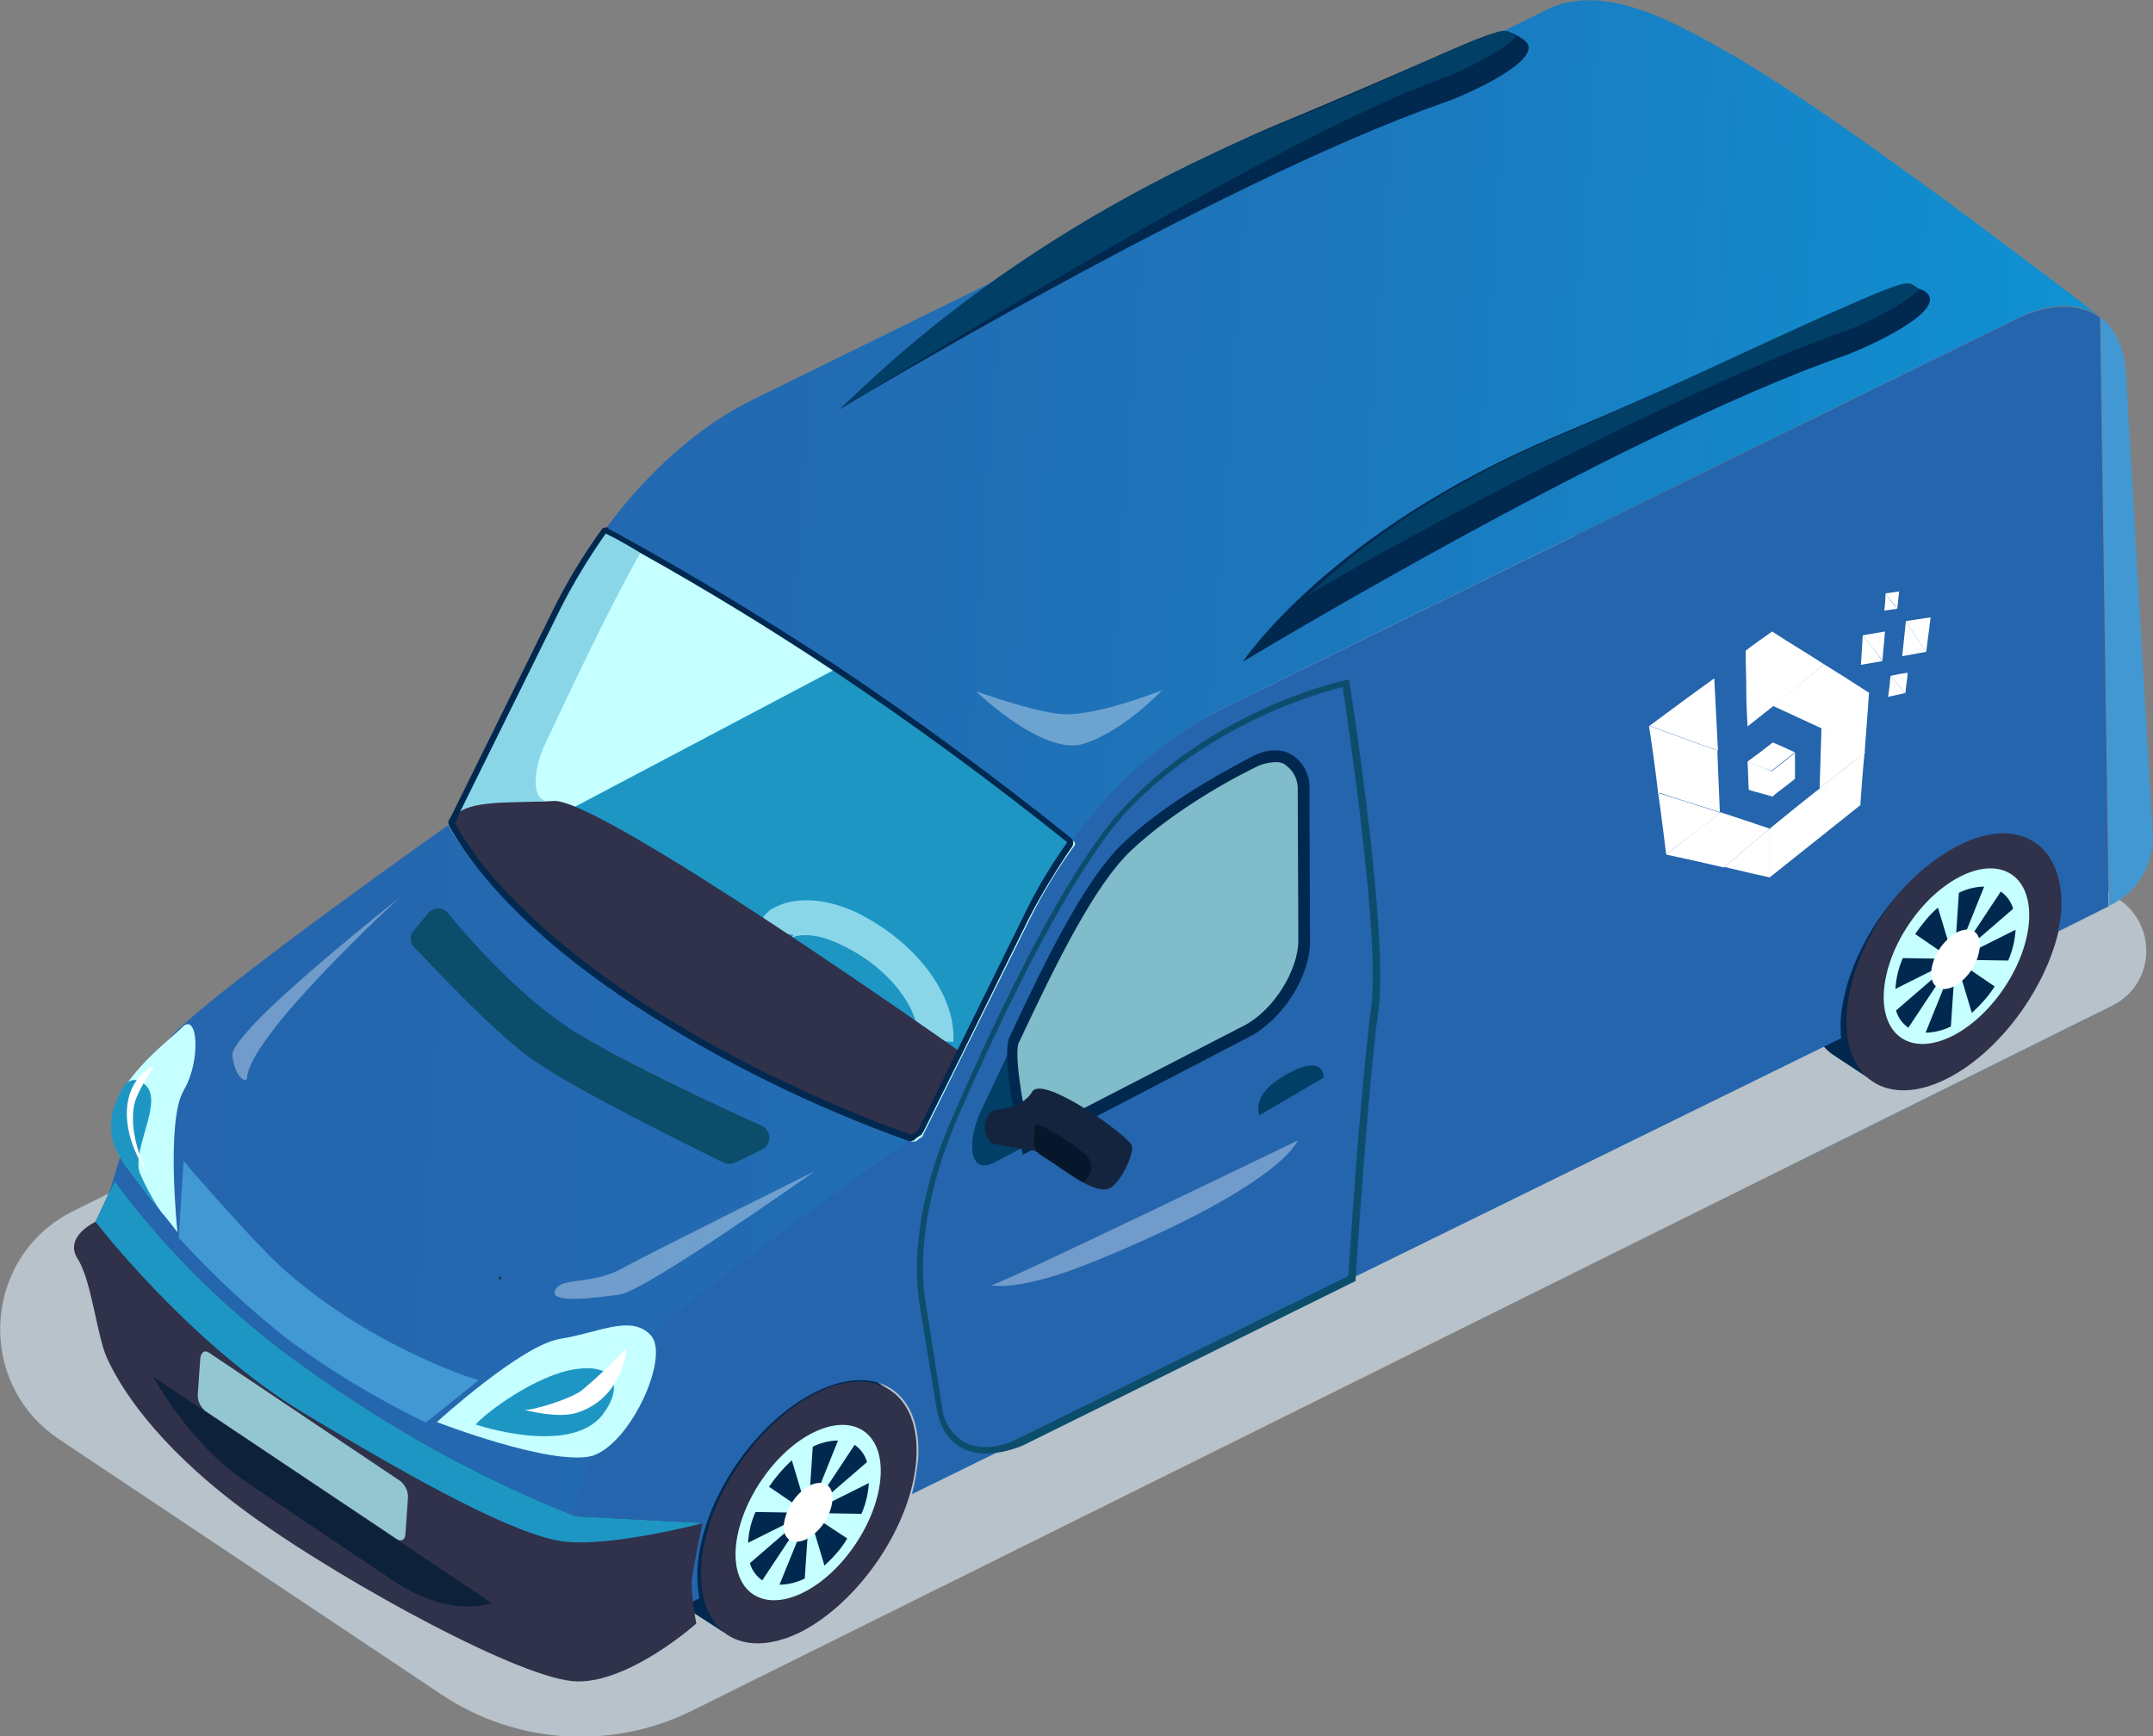 <?xml version="1.0" encoding="utf-8"?>
<!-- Generator: Adobe Illustrator 24.0.0, SVG Export Plug-In . SVG Version: 6.00 Build 0)  -->
<svg version="1.1" id="Layer_1" xmlns="http://www.w3.org/2000/svg" xmlns:xlink="http://www.w3.org/1999/xlink" x="0px" y="0px"
	 viewBox="0 0 349.4 281.8" style="enable-background:new 0 0 349.4 281.8;" xml:space="preserve">
<rect x="0" y="0" width="349.4" height="281.8" fill="#808080" stroke="none"/>
<style type="text/css">
	.st0{opacity:0.66;fill:#D3E3EF;enable-background:new    ;}
	.st1{fill:#01284F;}
	.st2{fill:#30314A;}
	.st3{fill:#C5FFFF;}
	.st4{fill:#FFFFFF;}
	.st5{fill:url(#SVGID_1_);}
	.st6{fill:#2565AD;}
	.st7{fill:#14243F;}
	.st8{fill:#4198D3;}
	.st9{fill:#013F66;}
	.st10{opacity:0.65;fill:#C5FFFF;enable-background:new    ;}
	.st11{fill:#06172B;}
	.st12{fill:#0D4D6C;}
	.st13{fill:#0D213B;}
	.st14{fill:#93C6D1;}
	.st15{fill:#1E96C4;}
	.st16{fill:#8AD6E9;}
	.st17{opacity:0.35;fill:#FFFFFF;enable-background:new    ;}
</style>
<path class="st0" d="M112.2,277.7l230.6-114.5c4.9-2.4,6.9-8.3,4.5-13.3c-0.8-1.6-1.9-2.9-3.4-3.9l-98.3-65.6L12,196.5
	c-14.9,7.3-16.1,28-2.4,37.1l62,41.4C83.7,283.1,99.2,284.1,112.2,277.7z"/>
<g>
	<polygon class="st1" points="144.4,230.1 144.6,225.8 137.6,221.1 112,261.4 117.4,264.9 	"/>
	<path class="st1" d="M107.3,249.8c0.7-10.6,9.1-23.2,18.8-28.1s16.9,0.1,16.2,10.7s-9.1,23.2-18.8,28.1S106.6,260.6,107.3,249.8z"
		/>
	<path class="st2" d="M129.9,264.9c9.6-4.9,18.1-17.4,18.8-28.1s-6.6-15.5-16.2-10.7s-18.1,17.4-18.7,28.1S120.3,269.6,129.9,264.9z
		 M131.9,233.4c6.1-3,10.7,0.1,10.3,6.8s-5.8,14.6-11.9,17.7s-10.7-0.1-10.3-6.8S125.9,236.3,131.9,233.4z"/>
	<path class="st3" d="M119.4,251.3c-0.5,7.1,4.4,10.4,10.9,7.2s12.1-11.6,12.6-18.8s-4.4-10.4-10.9-7.2S119.9,244.2,119.4,251.3z"/>
	<path class="st1" d="M134.1,243l6.6-5.7c-0.3-1.1-1-2.1-2-2.8l-5.1,7.7C133.9,242.5,134,242.8,134.1,243z"/>
	<path class="st1" d="M133.8,245.6l6,0.1c0.7-1.6,1.1-3.3,1.2-5l-6.8,3.4C134.1,244.6,134,245.1,133.8,245.6z"/>
	<path class="st1" d="M133.1,246.8c-0.3,0.5-0.7,0.9-1.1,1.3l1.8,6c1.4-1.3,2.7-2.7,3.7-4.4L133.1,246.8z"/>
	<path class="st1" d="M129.8,249.1l-3.3,8.1c1.4,0,2.9-0.4,4.1-1l0.5-7.5C130.7,249,130.2,249.1,129.8,249.1z"/>
	<path class="st1" d="M136,233.8c-1.4,0-2.9,0.4-4.1,1l-0.5,7.5c0.4-0.2,0.8-0.3,1.3-0.3L136,233.8z"/>
	<path class="st1" d="M124.8,241.3l4.4,3c0.3-0.5,0.7-0.9,1.1-1.3l-1.8-6C127.1,238.3,125.9,239.7,124.8,241.3z"/>
	<path class="st1" d="M121.4,250.4l6.8-3.4c0.1-0.5,0.2-1,0.4-1.5l-6-0.1C121.9,247,121.5,248.6,121.4,250.4z"/>
	<path class="st1" d="M128.3,248l-6.6,5.7c0.3,1.1,1,2.1,2,2.8l5.1-7.7C128.5,248.6,128.4,248.3,128.3,248z"/>
	<path class="st1" d="M131.4,242.3l0.5-7.5L131.4,242.3z"/>
	<path class="st4" d="M127.2,247.4c-0.2,2.4,1.4,3.5,3.7,2.4c2.3-1.3,3.9-3.7,4.2-6.3c0.2-2.4-1.4-3.5-3.7-2.4
		C129.1,242.4,127.6,244.8,127.2,247.4z"/>
</g>
<g>
	<polygon class="st1" points="330.4,140.4 330.7,136 323.7,131.4 298.1,171.6 303.4,175.1 	"/>
	<path class="st1" d="M293.3,160.1c0.7-10.6,9.2-23.2,18.8-28.1s16.9,0.1,16.2,10.7s-9.2,23.2-18.8,28.1S292.7,170.7,293.3,160.1z"
		/>
	<path class="st2" d="M315.9,175.1c9.6-4.8,18.1-17.4,18.8-28.1s-6.6-15.5-16.2-10.7s-18.1,17.4-18.8,28.1S306.3,179.9,315.9,175.1z
		 M318.1,143.5c6.1-3,10.7,0.1,10.3,6.8s-5.8,14.6-11.9,17.7s-10.7-0.1-10.3-6.8S311.9,146.5,318.1,143.5z"/>
	<ellipse transform="matrix(0.559 -0.829 0.829 0.559 11.306 331.722)" class="st3" cx="317.6" cy="155.2" rx="16" ry="9.3"/>
	<path class="st1" d="M320.1,153.2l6.6-5.7c-0.3-1.1-1-2.1-2-2.8l-5.1,7.7C319.9,152.6,320.1,152.9,320.1,153.2z"/>
	<path class="st1" d="M319.9,155.8l6,0.1c0.7-1.6,1.1-3.3,1.2-5l-6.8,3.4C320.2,154.9,320.1,155.4,319.9,155.8z"/>
	<path class="st1" d="M319.3,157.1c-0.3,0.5-0.7,0.9-1.1,1.3l1.8,6c1.4-1.3,2.7-2.7,3.7-4.3L319.3,157.1z"/>
	<path class="st1" d="M315.8,159.4l-3.3,8.2c1.4,0,2.9-0.4,4.1-1l0.5-7.5C316.6,159.2,316.2,159.3,315.8,159.4z"/>
	<path class="st1" d="M322,143.9c-1.4,0-2.9,0.4-4.1,1l-0.5,7.5c0.4-0.2,0.8-0.3,1.3-0.3L322,143.9z"/>
	<path class="st1" d="M310.8,151.6l4.4,3c0.3-0.5,0.7-0.9,1.1-1.3l-1.8-6C313.1,148.5,311.9,150,310.8,151.6z"/>
	<path class="st1" d="M307.6,160.5l6.8-3.4c0.1-0.5,0.2-1,0.4-1.5l-6-0.1C308.1,157.1,307.7,158.8,307.6,160.5z"/>
	<path class="st1" d="M314.3,158.3l-6.6,5.7c0.3,1.1,1,2.1,2,2.8l5.1-7.7C314.6,158.8,314.5,158.6,314.3,158.3z"/>
	<path class="st1" d="M317.5,152.4l0.5-7.5L317.5,152.4z"/>
	<path class="st4" d="M313.4,157.7c-0.1,2.4,1.4,3.5,3.7,2.4c2.3-1.3,3.9-3.7,4.2-6.4c0.2-2.4-1.4-3.5-3.7-2.4
		C315.3,152.7,313.7,155,313.4,157.7z"/>
</g>
<linearGradient id="SVGID_1_" gradientUnits="userSpaceOnUse" x1="-850.896" y1="-305.448" x2="-536.006" y2="-305.448" gradientTransform="matrix(-1 -7.000000e-02 7.000000e-02 -1 -497.88 -219.61)">
	<stop  offset="0" style="stop-color:#0F92D3"/>
	<stop  offset="9.000000e-02" style="stop-color:#128BCD"/>
	<stop  offset="0.4" style="stop-color:#1D76BB"/>
	<stop  offset="0.71" style="stop-color:#2369B1"/>
	<stop  offset="1" style="stop-color:#2565AD"/>
</linearGradient>
<path class="st5" d="M340.8,51.4c-3.3-2.4-8.1-2.4-13.5,0.3l-128.9,63.3c-8.9,4.4-17.6,12.2-24.5,21.7c-2.8,3.8-5.2,7.9-7.2,12.1
	l-17.3,35c-0.4,0.2-0.8,0.5-1.1,0.8c-14,10-42.5,30.7-45.3,35c-3.7,5.9-9.3,24.7-9.3,24.7l-2,5.7l2.1,18.6l0.1,0.4l-76.1-50.3
	l-0.1-0.4l-2.1-18.6l2-5.7c0,0,0.8-2.6,1.9-6.2c1.9-6,5-14.8,7.3-18.4c2.8-4.5,32.8-26.2,46.4-35.8l17.3-35
	c2.2-4.3,4.7-8.5,7.6-12.5c6.8-9.4,15.5-17.1,24.2-21.3L251.2,1.5c9.6-4.7,22.1,3,30.6,7.8C300.3,20.1,337.9,49.2,340.8,51.4z"/>
<path class="st6" d="M334,151.2c0.2-1,0.4-2.1,0.5-3.1c0.7-10.9-6.7-15.9-16.6-10.9s-18.5,17.6-19.2,28.5c0,0.9,0,1.9,0.1,2.8
	l-150.8,74c0.5-1.9,0.8-3.8,1-5.7c0.7-10.9-6.7-15.8-16.6-10.9s-18.5,17.6-19.2,28.5c-0.1,1.7,0,3.4,0.3,5l-19.9,9.7l-0.1-0.4
	l-2.1-18.6l2-5.7c0,0,5.6-18.9,9.3-24.7c2.8-4.4,31.2-25,45.3-35c0.4-0.2,0.7-0.5,1.1-0.8l17.3-35c2.1-4.3,4.5-8.3,7.3-12.1
	c6.9-9.6,15.6-17.3,24.5-21.7l129-63.3c5.5-2.7,10.4-2.6,13.5-0.3c0.1,0,0.1,0.1,0.1,0.1c0,0,0,0,0,0l1.4,95.5L334,151.2z"/>
<polygon class="st7" points="81.3,207.6 80.8,207.6 81.3,207.1 "/>
<path class="st8" d="M342.3,147l-1.4-95.5c2.3,1.8,3.8,4.8,4.1,8.9l4.3,74.4C349.8,140,347,144.8,342.3,147z"/>
<path class="st9" d="M161.3,188.7c-4.1,2.1-4.4-3.6-2.1-8.4c6.8-14.3,16.6-36,23.7-42.8c5.8-5.6,14.2-10.4,20.2-13.6
	c4.6-2.4,8.3-0.5,8.4,4.5l0.1,24.2c0,5.4-4.2,12.1-9.2,14.7L161.3,188.7z"/>
<g>
	<path class="st10" d="M164.7,168.8c6.3-13.3,12.5-25.8,18.4-31.4s14.2-10.4,20.2-13.6c4.6-2.4,8.3-0.5,8.4,4.5l0.1,24.2
		c0,5.4-4.2,12.1-9.2,14.7l-36,18.8C166.5,185.9,163.4,171.5,164.7,168.8z"/>
	<path class="st1" d="M166,187.4l-0.3-1.2c-0.6-2.5-3.2-14.9-1.9-17.8c6.2-13.3,12.4-25.8,18.5-31.6s14.4-10.6,20.5-13.8
		c2.6-1.5,5.2-1.6,7-0.4c1.9,1.3,2.9,3.5,2.7,5.8l0.1,24.2c0.1,5.7-4.3,12.7-9.7,15.6L166,187.4z M207.2,123.7
		c-1.3,0-2.5,0.3-3.6,0.9c-6.1,3-14.3,8-20.1,13.5s-11.9,17.8-18.1,31c-0.9,1.5,0.4,9.4,1.7,15.3l34.9-18c4.7-2.5,8.7-8.9,8.7-13.8
		l-0.1-24.2c0.1-1.6-0.5-3.1-1.8-4.1C208.4,123.9,207.8,123.7,207.2,123.7L207.2,123.7z"/>
</g>
<path class="st11" d="M88.4,130l2.1-0.4C89.8,129.9,89.1,130.1,88.4,130z"/>
<path class="st12" d="M159.3,235.9c-1.1-0.1-2.1-0.4-3.1-0.8c-2.2-1.2-3.6-3.3-4.2-6.4l-2.7-16.6c-1.5-8.8,0.4-19.6,5.2-30.6
	c7.8-18,19.1-41.5,28.6-51.2c15-15.6,35.1-19.9,35.3-19.9l0.5-0.1l0.1,0.5c0.3,1.7,6.4,41,4.7,53.2s-3.7,43.3-3.7,43.6v0.3l-54,26.7
	C163.8,235.5,161.6,236,159.3,235.9z M150.3,212l2.6,16.4c0.2,2.4,1.6,4.5,3.7,5.7c2.3,1.2,5.5,1,8.8-0.7l53.4-26.3
	c0.2-3.2,2.1-31.8,3.7-43.3c1.6-11.2-3.9-47.4-4.6-52.3c-3.2,0.8-20.7,5.5-34.3,19.4c-9.3,9.6-20.6,33-28.4,51
	C150.6,192.8,148.8,203.4,150.3,212L150.3,212z"/>
<path class="st3" d="M148.2,185.3h-0.1c-15.7-5.6-30.7-12.9-44.7-22c-14.5-9.6-25.1-19.7-30.6-29.3c-0.1-0.1-0.1-0.4,0-0.5l17.3-35
	c2.2-4.4,4.7-8.6,7.6-12.5c0.1-0.1,0.3-0.2,0.4-0.2h0.3c2.1,1.2,4.1,2.2,6,3.3c10.4,5.8,21,12.2,31.5,19.3
	c12.8,8.5,25.7,18,38.4,28.2c0.2,0.1,0.2,0.4,0.1,0.6c0,0,0,0,0,0c-2.8,3.8-5.2,7.8-7.3,12l-17.3,35c0,0.1-0.1,0.1-0.1,0.3
	c-0.4,0.2-0.8,0.5-1.1,0.8C148.4,185.1,148.3,185.3,148.2,185.3z"/>
<path class="st2" d="M113,263.5c0,0-10.6,9.5-19.3,9.4s-37.2-15.8-51.9-26.2s-21.6-20.1-24.4-26.2c-1.7-3.7-2.5-12.6-4.8-16.2
	s2.9-6,2.9-6l3.1-6.6c7.9,10.7,17.4,20.2,28.1,28.2c14.4,10.7,30,19.6,46.7,26.2l20.6,1.1c0,0-1.4,6.7-1.7,8.9
	C112,258.4,113,263.5,113,263.5z"/>
<path class="st13" d="M63.6,256.4l-23.4-15.7c-5.7-3.8-11.1-9.9-15.3-17.2c0-0.1,54.9,36.7,54.9,36.7
	C75.1,261.6,69.3,260.3,63.6,256.4z"/>
<path class="st14" d="M64.4,249.8l-31.1-20.8c-0.8-0.7-1.3-1.7-1.2-2.8l0.4-5.7c0.1-1,0.7-1.5,1.5-0.9L65,240.4
	c0.8,0.7,1.3,1.7,1.2,2.8l-0.4,5.7C65.8,249.9,65.1,250.3,64.4,249.8z"/>
<path class="st15" d="M114.1,247.2c0,0-14.8,3.9-22.5,3s-23.6-9.6-42.2-20.8s-33.9-31.1-33.9-31.1l3.1-6.6
	c7.9,10.7,17.4,20.2,28.1,28.2c14.4,10.7,30,19.6,46.7,26.2L114.1,247.2z"/>
<g>
	<path class="st3" d="M28.8,200c0,0-0.9-1.2-2.2-2.8l-0.1-0.1l-0.1-0.1c-2.5-3.2-6.1-7.8-6.8-9c-1.8-2.9-2-6.5-0.4-9.6v-0.1
		c0.4-0.7,0.9-1.6,1.3-2.3c3-4.3,7.5-7.7,9-9.2c2.6-2.8,3.2,5.3,0.3,10.2S28.8,200,28.8,200z"/>
	<path class="st3" d="M70.9,230.8c0,0,13.7-12.5,20-13.5s11.5-4,14.7-0.6s-3.2,17.6-9.5,19.6C89.4,238,70.9,230.8,70.9,230.8z"/>
</g>
<g>
	<path class="st8" d="M30.4,190.9l-0.6,9.8c5.3,5.8,11.1,11.2,17.3,16c9.3,7.1,21.8,13.3,21.8,13.3l6.7-5.5
		c-11.3-3.9-21.8-10-30.8-17.9C40.1,202.1,30.4,190.9,30.4,190.9z"/>
	<path class="st8" d="M69.1,230.9l-0.6-0.3c-7.7-3.8-15-8.2-21.9-13.3c-6.2-4.9-12-10.3-17.4-16.2l-0.2-0.3l0.8-12.4l1.5,1.8
		c0.1,0.1,9.8,11.3,14.4,15.5c13.6,12.3,30.3,17.8,30.4,17.8l1.6,0.5L69.1,230.9z M31.1,193.3l-0.5,7.1c5.2,5.6,10.9,10.9,17,15.6
		c8,6.1,18.6,11.5,21.1,12.8l5-4.1c-4.6-1.7-18.1-7.3-29.5-17.6C40.6,203.8,34.2,196.7,31.1,193.3L31.1,193.3z"/>
</g>
<path class="st16" d="M88.3,121.1c-1.8,4-1.9,8.3,0.1,8.8l-14.7,2.9l0.1-0.4l16.7-33.8c2.2-4.3,4.7-8.5,7.6-12.5c2,1,4.1,2.2,6,3.3
	C98.7,98.9,92.8,111.6,88.3,121.1z"/>
<path class="st15" d="M173.9,136.8c-2.8,3.8-5.3,7.9-7.3,12.1l-10.9,22l-64.6-38.8l44.3-23.4C148.4,117.1,161.2,126.5,173.9,136.8z"
	/>
<path class="st16" d="M154.7,169.1l-5.7-0.4c0.3-4.4-4.1-11.5-12.8-15.5c-4.4-2.1-7.3-1.4-7.8-0.9c0.2-0.2,0.3-0.4,0.3-0.6l-5.7-0.5
	c0.2-1.7,1.2-3.2,2.7-3.9c2.5-1.4,7.1-2,13.1,0.7C148.5,152.7,155.2,161.4,154.7,169.1z"/>
<path class="st2" d="M155.8,170.7l-6.5,13.2c-0.4,0.2-0.7,0.5-1.1,0.8c-30.5-10.9-63.5-30.6-75-51.1c0.1-0.4,0.3-0.8,0.6-1.1
	c2.2-2.8,9.4-2.1,16-2.5C97.2,129.3,155.8,170.7,155.8,170.7z"/>
<path class="st7" d="M161.4,180.1c0,0,4.4,0,6.1-2.9s15.9,7.3,16.2,8.8s-2.1,6.6-4,7c-3.4,0.7-10.7-6.2-12.1-6.3s-6.6-1.1-6.6-1.1
	c-1.5-1.3-1.6-3.5-0.3-5C160.9,180.5,161.1,180.3,161.4,180.1z"/>
<path class="st11" d="M167.9,182.9l-0.1,2.3c0,1,0.4,1.9,1.3,2.4l6.7,4.3c0,0,2.8-2.2,0.3-4.6c-2.3-1.8-4.7-3.4-7.3-4.7
	C168.2,182.4,168,182.6,167.9,182.9z"/>
<path class="st9" d="M204.4,181c0,0-1.7-3.3,4.5-6.7s5.9,0.6,5.9,0.6L204.4,181z"/>
<path class="st1" d="M98.3,86.6c2.1,1,4.1,2.2,5.9,3.3c10.4,5.8,20.7,12.1,31.1,19c12.7,8.5,25.3,17.7,37.9,27.8
	c-2.7,3.8-5.1,7.8-7.1,12l-10.7,21.7l-6.4,13c-0.3,0.3-0.7,0.6-1.1,0.8c-30.1-10.8-62.7-30.3-74.1-50.6l0.4-0.7l0.1-0.4l16.6-33.6
	C93,94.7,95.5,90.6,98.3,86.6L98.3,86.6z M98.4,85.6c-0.3,0-0.7,0.1-0.8,0.4c-2.9,4-5.4,8.1-7.6,12.5l-16.6,33.6l-0.2,0.4l-0.4,0.7
	c-0.1,0.3-0.1,0.6,0.1,0.9c5.4,9.6,15.9,19.8,30.3,29.2c13.8,9,28.7,16.3,44.3,21.9h0.3c0.2,0,0.5-0.1,0.6-0.2
	c0.3-0.3,0.7-0.6,1.1-0.8c0.1-0.1,0.1-0.2,0.3-0.4l6.4-12.9l10.7-21.7c2.1-4.1,4.5-8,7.1-11.8c0.3-0.5,0.2-1-0.2-1.4
	c-12.6-10.1-25.4-19.5-38-27.9c-10.3-6.8-20.8-13.2-31.1-19c-2-1.1-3.9-2.2-6-3.3C98.7,85.6,98.6,85.6,98.4,85.6L98.4,85.6z"/>
<path class="st15" d="M26.3,196.9c-2.5-3.2-6.1-7.8-6.8-9c-1.8-2.9-2-6.5-0.4-9.6v-0.1c0.3-0.8,0.7-1.6,1.3-2.3
	c0.8-0.7,1.8-1,3.2,0.2c3,2.7-2.3,10.5-0.9,14.3C23.7,192.7,24.9,194.9,26.3,196.9z"/>
<path class="st4" d="M25.1,172.9c0,0-4.2,1.6-4.5,7.2s3.4,10.4,3.4,10.4s-3.3-5.9-2.2-11.3C22.4,176.8,25.1,172.9,25.1,172.9z"/>
<path class="st15" d="M77.2,231.2c1.5-1.8,9.8-8.1,16.3-9c6.4-0.9,7.7,2.9,4.3,7.4C92.5,236.4,77.2,231.2,77.2,231.2z"/>
<path class="st4" d="M85,228.8c0.8,0.3,7.4-1.6,9.5-3.2c2.5-2.1,4.9-4.4,7.2-6.8c0,0-0.5,8.1-8.1,10.5C90.5,230.3,85,228.8,85,228.8
	z"/>
<path class="st12" d="M69.5,148.2c0.7-0.9,1.9-1,2.8-0.4c0.1,0.1,0.3,0.2,0.4,0.4c3.5,4.3,12.4,14.4,21.3,19.7
	c8.3,5,22.7,11.7,29.6,14.8c1.1,0.5,1.5,1.7,1.1,2.8c-0.2,0.5-0.6,0.9-1.1,1.1l-4.3,2.1c-0.6,0.3-1.3,0.3-1.9,0
	c-4.4-2.2-23.4-11.5-30.5-16.4c-6.6-4.5-16.4-15.2-19.8-18.7c-0.6-0.7-0.6-1.7-0.1-2.4L69.5,148.2z"/>
<path class="st17" d="M64.7,145.8c0,0-13.4,10.6-21.3,18.2c-3.4,3.3-5.7,6.1-5.7,7.2c0.4,3.9,2.4,4.7,2.4,3.7
	C40.5,168,64.7,145.8,64.7,145.8L64.7,145.8z"/>
<path class="st17" d="M132.2,190.1c0,0-27.4,19.4-31.6,20c-4.2,0.6-11.6,1.5-10.5-0.7c1-2.2,5.9-0.8,10.8-3.5
	S132.2,190.1,132.2,190.1z"/>
<g>
	<path class="st1" d="M136.3,66.4c0,0,33.7-30.7,71-46.2s35.5-16.7,39.9-13.8s-9.1,9-13,10.3C197.2,29.7,136.3,66.4,136.3,66.4z"/>
	<path class="st9" d="M136.3,66.4c7.7-7.4,30.7-29.7,71.8-46.4c10.7-4.3,18.1-7.7,23.4-10.1c7.9-3.4,11.4-5,12.8-4.9
		c0.4,0,0.8,0.2,1.7,0.9c-1.1,1.7-7.7,5.3-12.4,7C208.7,21.8,151.2,57.3,136.3,66.4z"/>
	<path class="st1" d="M201.7,107.4c0,0,13.9-21.1,51-36.7s55.5-26.3,59.7-23.4s-9.1,9-13,10.4C262.5,70.6,201.7,107.4,201.7,107.4z"
		/>
	<path class="st9" d="M212.3,96.6c7.7-7.4,21-17.6,41.3-26.1c10.6-4.4,37.9-17.3,43.3-19.6c7.7-3.4,11.4-5,12.8-4.9
		c0.4,0,0.8,0.2,1.7,0.9c-1.1,1.7-7.7,5.3-12.4,7C274,62.7,227.2,87.5,212.3,96.6z"/>
</g>
<path class="st17" d="M158.4,112.2c0,0,10.9,10.6,17.5,8.5s12.7-8.7,12.7-8.7s-10.6,4.3-16.3,3.9
	C167.9,115.6,158.4,112.2,158.4,112.2z"/>
<path class="st17" d="M160.9,208.6c2.6-0.7,49.7-23.5,49.7-23.5s-2.4,7.1-32.7,19.5C165.3,209.8,160.9,208.6,160.9,208.6z"/>
<g>
	<path class="st4" d="M283.4,112.3c1.5,0.8,3,1.5,4.5,2.2c-1.4,1.1-2.9,2.3-4.3,3.4C283.5,116.1,283.4,114.2,283.4,112.3z"/>
	<path class="st4" d="M283.4,112.4c0-2.2-0.1-4.5-0.1-6.8c1.4-1.1,2.9-2.1,4.3-3.1c2.9,1.9,5.8,3.6,8.4,5.3
		c-2.7,2.3-5.4,4.5-8.1,6.8C286.4,113.9,284.9,113.1,283.4,112.4z"/>
	<path class="st4" d="M287.8,114.6c2.8,1.3,5.4,2.5,8,3.7c2.5-1.9,5.1-3.9,7.6-5.8c-2.3-1.5-4.8-3.1-7.4-4.7
		C293.3,110,290.6,112.3,287.8,114.6z"/>
	<path class="st4" d="M295.7,118.2c2.4,1.4,4.7,2.7,6.9,4c0.2-3.1,0.5-6.3,0.7-9.7C300.8,114.4,298.2,116.3,295.7,118.2z"/>
	<path class="st4" d="M295.6,118.1c-0.1,3.4-0.2,6.7-0.3,9.8c2.5-1.9,4.9-3.9,7.4-5.8C300.4,120.8,298.1,119.5,295.6,118.1z"/>
	<path class="st4" d="M295.3,127.9c2.3,1,4.5,1.9,6.6,2.7c0.2-2.7,0.4-5.5,0.7-8.5C300.2,124.1,297.7,126,295.3,127.9z"/>
	<path class="st4" d="M287.2,134.5c0,2.7,0,5.4,0,7.9c5-4,9.9-7.9,14.8-11.8c-2.1-0.9-4.3-1.8-6.6-2.7
		C292.6,130.1,289.9,132.3,287.2,134.5z"/>
	<path class="st4" d="M287.5,134.3c2.4,0.6,4.7,1.1,6.9,1.7c0.1-2.5,0.3-5,0.4-7.6C292.4,130.3,290,132.3,287.5,134.3z"/>
	<path class="st4" d="M287.2,134.5c-2.5,2.1-4.9,4.1-7.4,6.2c2.6,0.6,5,1.2,7.4,1.7C287.2,139.9,287.2,137.3,287.2,134.5z"/>
	<path class="st4" d="M279.1,131.8c2.8,0.9,5.5,1.8,8.1,2.7c-2.5,2.1-5,4.2-7.5,6.3C279.5,137.9,279.3,134.9,279.1,131.8z"/>
	<path class="st4" d="M270.4,138.7c2.9-2.3,5.9-4.6,8.8-6.8c0.2,3.1,0.4,6,0.6,8.9C276.8,140.1,273.7,139.4,270.4,138.7z"/>
	<path class="st4" d="M269.1,128.7c3.5,1.1,6.9,2.2,10.1,3.2c-2.9,2.3-5.9,4.5-8.8,6.8C270,135.5,269.6,132.2,269.1,128.7z"/>
	<path class="st4" d="M269.1,128.6c3.2-2.3,6.5-4.6,9.6-6.9c0.1,3.5,0.3,6.9,0.4,10.1C276,130.8,272.6,129.8,269.1,128.6z"/>
	<path class="st4" d="M267.6,117.8c3.9,1.4,7.6,2.8,11.1,4c-3.2,2.3-6.4,4.7-9.6,7C268.7,125.3,268.2,121.6,267.6,117.8z"/>
	<path class="st4" d="M267.7,117.8c3.5-2.6,7-5.2,10.5-7.7c0.2,4.1,0.4,8,0.6,11.7C275.3,120.6,271.6,119.2,267.7,117.8z"/>
	<path class="st4" d="M302.3,103.1c-0.1,1.6-0.2,3.2-0.3,4.8c1.2-0.2,2.3-0.4,3.5-0.6C304.5,105.9,303.4,104.5,302.3,103.1z"/>
	<path class="st4" d="M305.5,107.2c0.1-1.6,0.3-3.1,0.4-4.7c-1.2,0.2-2.4,0.4-3.6,0.6C303.4,104.5,304.5,105.9,305.5,107.2z"/>
	<path class="st4" d="M306,96.3c0.7-0.1,1.4-0.2,2.2-0.3c-0.1,0.9-0.2,1.9-0.3,2.8c-0.5-0.7-1.1-1.4-1.7-2.2
		C306.1,96.6,306.1,96.4,306,96.3z"/>
	<path class="st4" d="M307.9,98.8c-0.7,0.1-1.4,0.2-2.1,0.3c0.1-0.9,0.2-1.9,0.2-2.8C306.6,97.2,307.2,98,307.9,98.8z"/>
	<line class="st4" x1="278.5" y1="121.8" x2="278.5" y2="121.8"/>
	<line class="st4" x1="278.6" y1="121.7" x2="279" y2="127.2"/>
	<line class="st4" x1="278.6" y1="127.7" x2="278.6" y2="127.9"/>
	<line class="st4" x1="278.6" y1="128" x2="278.6" y2="128.1"/>
	<path class="st4" d="M283.6,123.6c1.4-1,2.7-2,4.1-3.1c1.2,0.5,2.5,1.1,3.6,1.6c-1.3,1-2.5,2-3.8,3
		C286.2,124.7,284.9,124.1,283.6,123.6z"/>
	<path class="st4" d="M287.5,125.2c0,1.4,0,2.7,0.1,4.1c1.2-1,2.5-1.9,3.7-2.9c0-1.4,0-2.8,0-4.2
		C290.1,123.2,288.8,124.2,287.5,125.2z"/>
	<path class="st4" d="M283.6,123.6c0.1,1.6,0.1,3.1,0.2,4.6c1.3,0.4,2.6,0.7,3.9,1.1c0-1.4-0.1-2.7-0.1-4.1
		C286.2,124.6,284.9,124.1,283.6,123.6z"/>
	<path class="st4" d="M309.3,100.8c1.4-0.2,2.7-0.4,4-0.6c-0.2,1.9-0.5,3.8-0.7,5.6C311.5,104.2,310.4,102.6,309.3,100.8z"/>
	<path class="st4" d="M312.6,105.8c-1.3,0.2-2.6,0.5-3.9,0.7c0.2-1.9,0.4-3.8,0.6-5.7C310.4,102.6,311.5,104.2,312.6,105.8z"/>
	<path class="st4" d="M306.8,109.7c0.9-0.2,1.8-0.4,2.8-0.5c-0.1,1.1-0.3,2.3-0.4,3.4C308.4,111.6,307.6,110.6,306.8,109.7z"/>
	<path class="st4" d="M306.8,109.7c-0.1,1.1-0.2,2.3-0.4,3.4c0.9-0.2,1.8-0.4,2.7-0.6C308.4,111.6,307.6,110.6,306.8,109.7z"/>
</g>
</svg>
